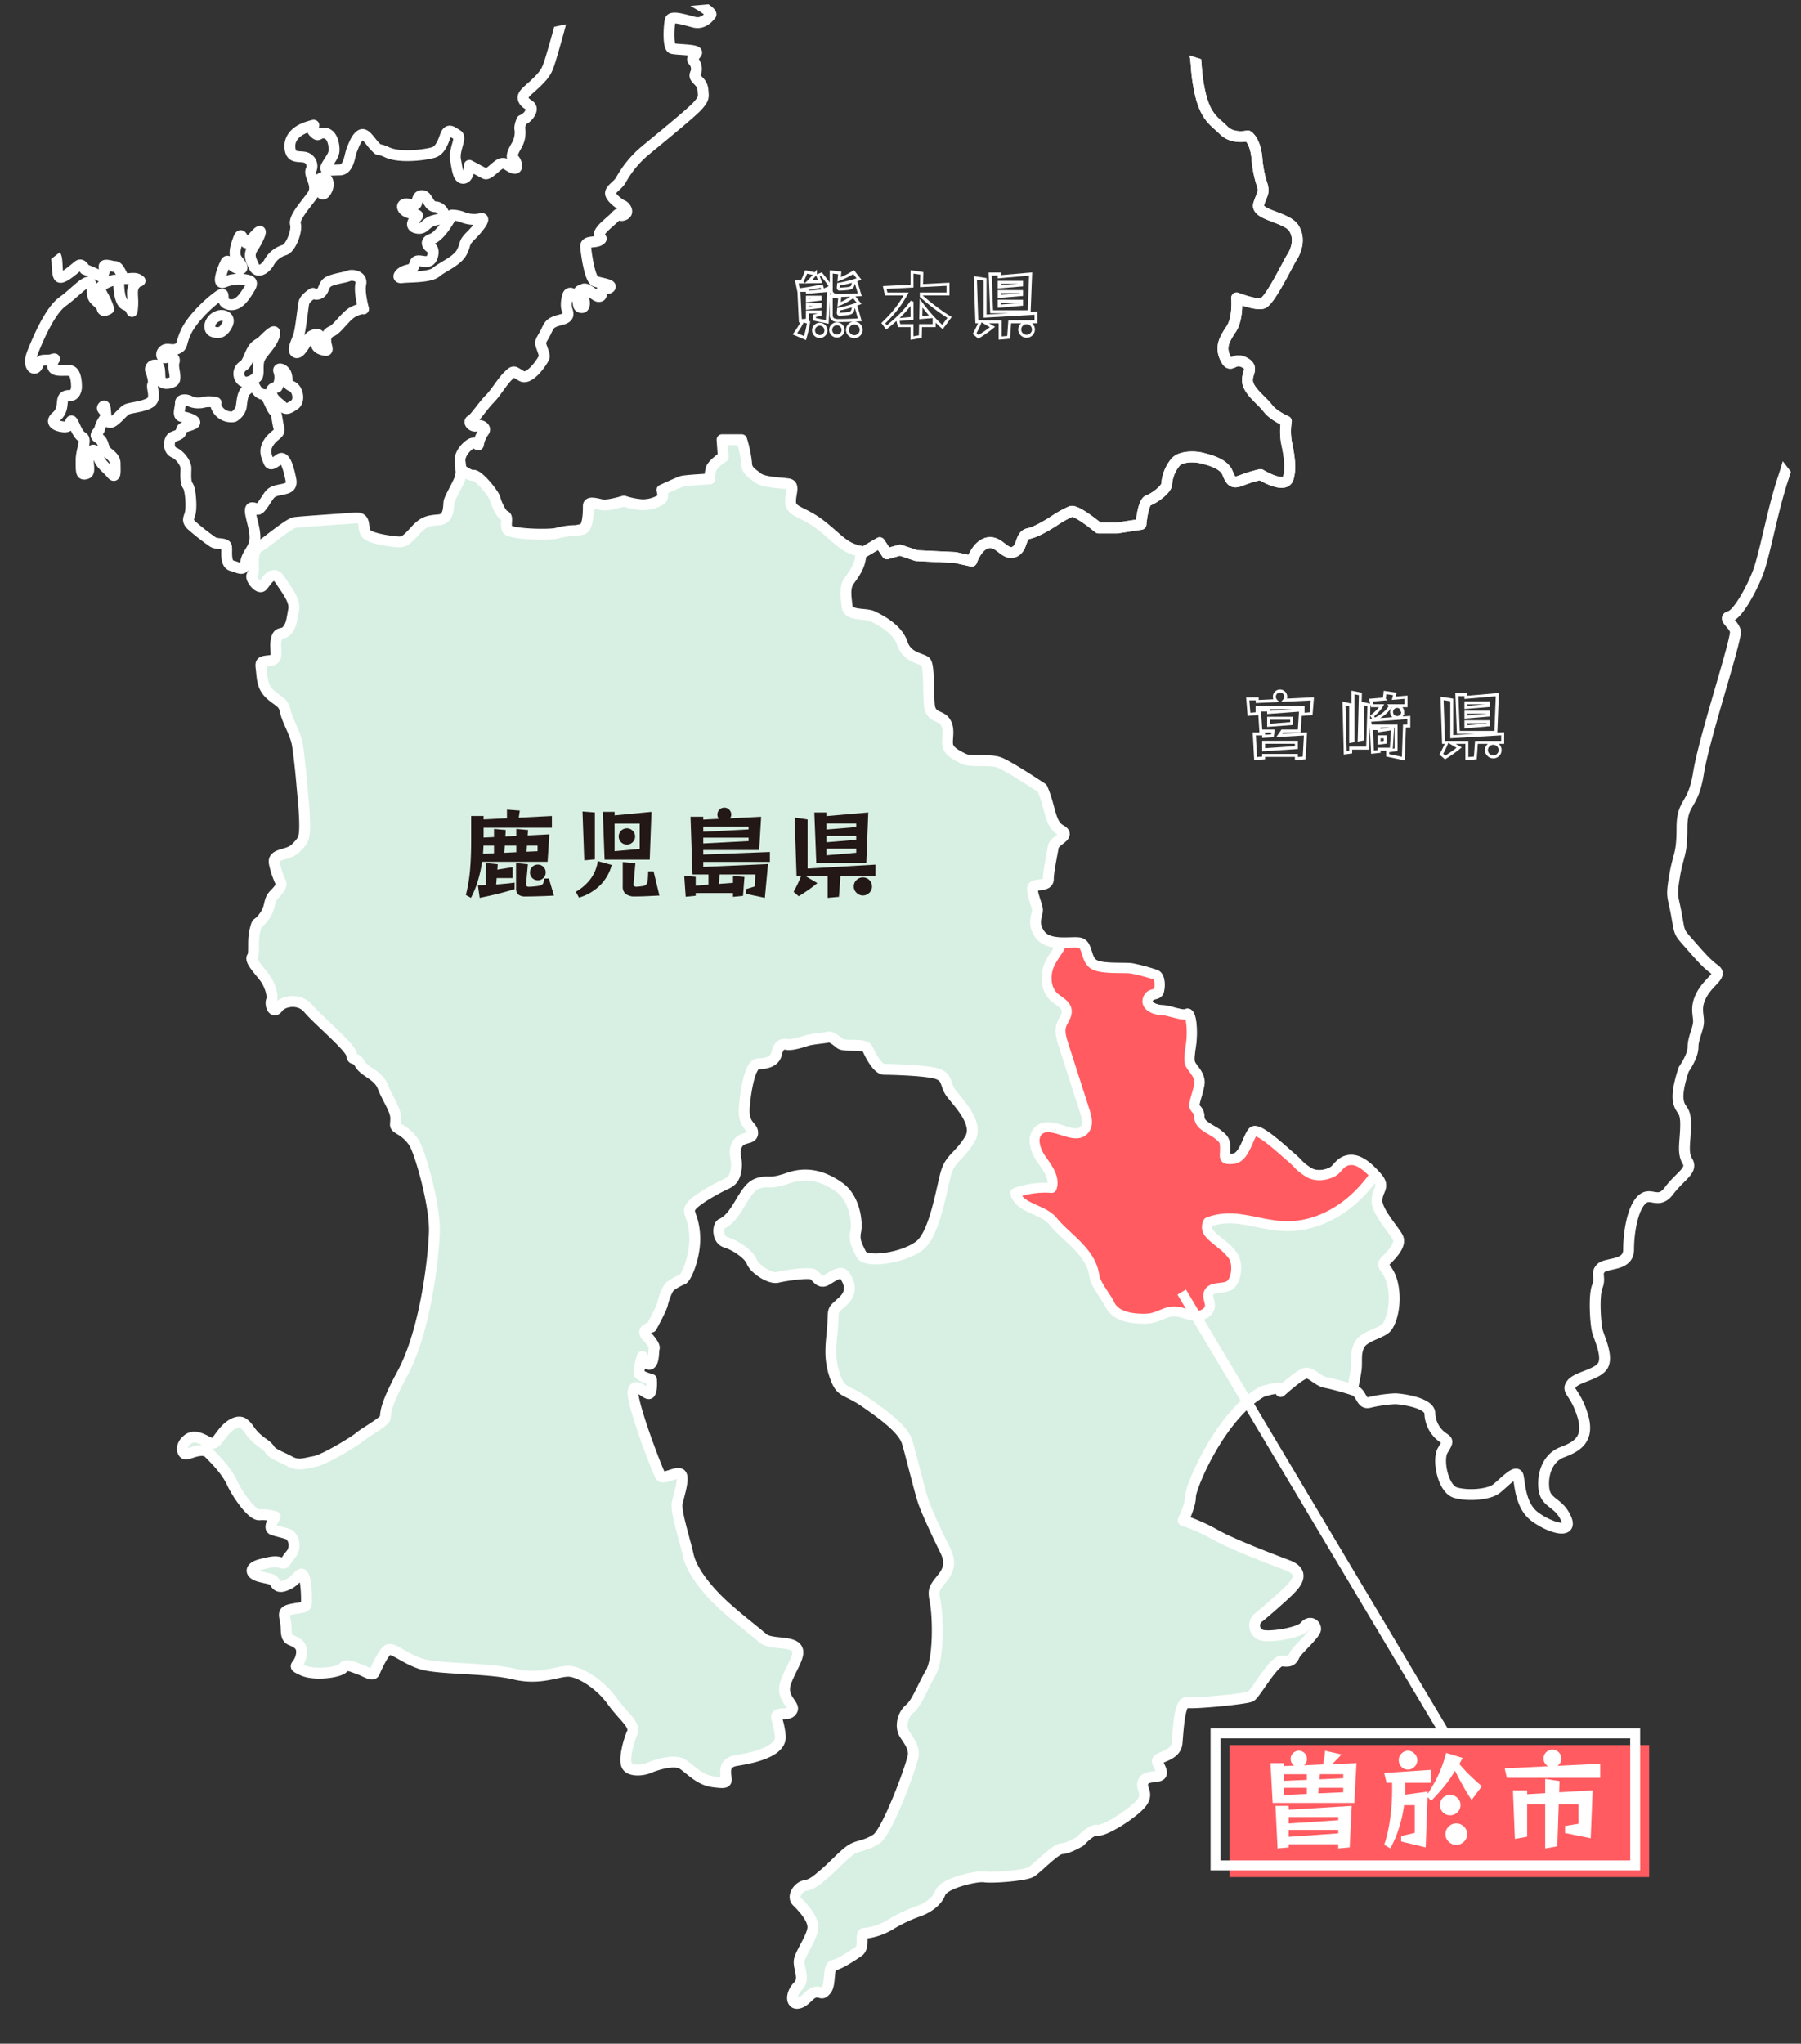 <svg xmlns="http://www.w3.org/2000/svg" xmlns:xlink="http://www.w3.org/1999/xlink" width="514" height="583" viewBox="0 0 514 583">
  <rect x="0" y="0" width="514" height="583" fill="#333333" stroke="none"/>
  <defs>
    <clipPath id="clip-path">
      <rect id="長方形_24" data-name="長方形 24" width="514" height="583" transform="translate(-2339 -180)" fill="none"/>
    </clipPath>
    <clipPath id="clip-path-2">
      <path id="パス_212" data-name="パス 212" d="M18.343,873.964V1208.89H699.436V873.964c0-175.7-152.468-318.13-340.547-318.13S18.343,698.265,18.343,873.964" fill="none"/>
    </clipPath>
  </defs>
  <g id="マスクグループ_3" data-name="マスクグループ 3" transform="translate(2339 180)" clip-path="url(#clip-path)">
    <g id="グループ_16" data-name="グループ 16" transform="translate(-2456 -780.89)">
      <g id="グループ_13" data-name="グループ 13" transform="translate(-9 45)">
        <g id="グループ_12" data-name="グループ 12" clip-path="url(#clip-path-2)">
          <path id="パス_188" data-name="パス 188" d="M371.663,713.871c-.008-.234-.016-.461-.035-.7-4.9-1.047-6.293-3.492-11.2-7.351s-8.406-3.852-8.75-6.3,1.4-5.251-.707-5.594-7-.352-8.749-1.75-3.153-2.1-3.153-4.2a33.877,33.877,0,0,0-1.4-6.656h-5.6l.348,4.9s-3.152,2.1-3.5,3.508a13.052,13.052,0,0,0-.351,2.8s-7,.351-8.051.7-5.605,2.453-5.605,2.453.707,2.093-.344,2.8a10.41,10.41,0,0,1-5.254,1.4,21.439,21.439,0,0,1-5.253-1.047s-4.555,1.406-6.3,1.047-3.851-1.047-3.851.359c0,1.391,0,6.289-1.746,6.648l-1.757.352a20.581,20.581,0,0,0-5.251.7c-2.1.7-13.651.352-14.354-1.047s.351-3.5-.7-3.851-2.454-3.507-2.8-4.9c-.356-1.406-4.906-7.007-6.3-6.656-.575.141-1.977-.664-3.434-1.656a6.66,6.66,0,0,1-.508,3.054c-.789,1.844-2.62,4.985-2.89,6.039s.27,4.992-2.883,5.25-4.465.531-6.832,3.148c-2.363,2.633-3.152,3.156-4.46,3.156s-8.137-.781-9.457-2.359.27-4.726-3.152-4.469-15.749,1.055-17.327,1.313-7.614,5.249-9.187,6.3-1.84.789-2.367,2.891.265,4.987-.524,5.769c-.789.8,1.84,4.2,2.891,3.156s2.882-4.984,4.984-1.843,4.464,6.046,3.941,8.67-.527,4.2-1.84,5.782c-1.313,1.562-2.621,0-3.152,2.875s1.051,5.531-1.832,5.78c-2.891.266-2.628.531-2.367,2.891s.266,4.734,2.629,6.828c2.359,2.109,3.672,2.109,4.2,4.718.519,2.641,2.882,6.313,3.409,9.453.524,3.156,1.052,8.4,1.313,11.562s.789,7.608.789,11.562c0,3.921-.527,4.452-2.629,6.562-2.1,2.093-6.566,1.313-6.035,4.2a24.535,24.535,0,0,0,1.84,5.5c.262.8,0,1.578-1.84,3.421s-.788,3.406-2.89,6.3-1.84.8-2.625,3.937c-.789,3.156,0,6.578-.789,7.624s2.364,4.2,3.676,6.031c1.316,1.844,2.367,5,1.84,6.3-.524,1.328.527,3.953,1.839,2.109s6.035-2.89,8.664.266c2.621,3.14,12.077,11.03,12.339,13.125s1.047.265,2.367,2.624,5.246,3.156,6.563,6.562c1.311,3.422,3.675,6.562,3.675,8.938,0,2.359-.524,2.093,1.051,3.155a11.46,11.46,0,0,1,4.2,3.922c1.574,2.375,6.043,17.609,5.777,25.483s-2.625,28.343-9.187,40.436c-6.567,12.077-3.941,11.811-5.254,13.124s-6.3,4.2-7.093,4.985-9.715,6.311-12.6,6.827c-2.891.531-4.73,1.312-7.094,0s-4.992-2.093-5.773-3.406-2.367-1.844-4.2-3.687-1.578-2.36-3.148-3.672-4.2.266-6.043,2.64-2.1,3.141-3.414,2.875-4.2-2.875-6.562-1.046-1.578,4.2-.527,4.2,4.73-2.11,6.562-.267,4.992,5,6.562,8.406,5.781,9.453,7.882,9.188a11.728,11.728,0,0,1,4.465.531s-2.1,3.141-.793,3.672,4.2,1.046,4.992,1.577a4.158,4.158,0,0,1,.262,5.516c-1.84,2.094-1.312,2.875-2.883,2.359s-2.628-.265-5.78.516c-3.153.8-3.153,2.64-.263,3.422s3.672.531,4.465,1.827c.789,1.328,1.84,1.328,3.937.282,2.1-1.063,3.153-3.422,3.938-2.641.789.8,1.051,4.734,1.051,7.094s-.262,2.109-3.414,2.624c-3.152.531-3.152,1.047-2.621,3.422.519,2.36-.27,4.719,1.57,5.515s3.679,1.563,2.891,4.719-2.891,2.359.523,3.937,10.765.531,11.554-.781,3.152,0,4.73.515c1.571.531,3.672,2.11,4.195.8s2.368-5.249,3.679-6.312c1.313-1.047,4.723,2.376,9.715,3.953,4.992,1.562,18.91,1.047,26.522,2.891,7.613,1.828,12.6-1.063,15.75-.8s8.671,3.672,12.085,8.406c3.41,4.719,6.823,6.828,5.773,9.188s-2.363,7.343-1.574,9.187,4.464,1.578,6.3.8c1.832-.8,7.348-2.641,9.715-1.047,2.363,1.562,4.726,4.453,8.663,4.984,3.938.516,3.938.265,3.675-1.578s-.261-3.938,2.891-4.469,13.129-2.093,12.605-7.093c-.528-4.984-1.84-5.5-.528-6.031s3.149.265,3.938-1.312-3.41-3.422-1.84-7.875c1.582-4.468,4.727-8.14,2.891-9.984s-7.352-.781-9.453-2.625-7.613-6.047-11.554-9.718-8.664-9.187-9.715-13.921c-1.05-4.719-3.675-12.593-3.151-14.952.527-2.376,2.1-7.094,1.05-8.156-1.05-1.032-4.992,1.577-5.773.531s-8.406-21-7.882-24.155c.527-3.14,3.941,1.312,4.73.531.781-.8.52-3.953.52-3.953s-2.883-.781-3.411-1.562c-.523-.8.789-5,.789-5s1.313,2.89,2.363,2.11c1.051-.8.79-3.672,1.051-4.469s-1.84-3.141-1.84-3.141-1.312-1.062-.784-1.844a3.325,3.325,0,0,1,1.832-1.046s2.89-5.265,3.151-6.578,1.313-4.2,2.1-4.984a16.666,16.666,0,0,1,3.68-2.094c1.05-.531,3.675-6.577,3.413-12.343-.261-5.781-2.363-6.562-1.05-8.406,1.312-1.827,6.562-4.718,8.663-5.781,2.1-1.046,3.672-1.312,4.2-4.718.52-3.422-1.051-4.469.262-7.093s4.461-1.313,4.461-3.406c0-2.11-2.883-1.844-2.363-7.626s1.839-12.077,3.941-12.077,4.726-.516,5.253-2.89,1.575-2.875,2.883-2.625c1.32.265,3.941-.516,5.515-1.047s5.519-.8,6.3-1.047,2.1.782,3.414,1.844c1.316,1.046,7.093-.266,7.882,1.562.789,1.844,2.89,5.781,4.722,5.781s12.343.266,15.23,1.313,2.1,2.89,3.68,5.25,8.4,8.67,5.511,13.389c-2.89,4.735-5.254,5.25-6.562,8.938-1.313,3.671-3.152,17.592-7.617,21.264s-15.495,5.249-16.8,2.625-2.1-3.938-1.574-6.562-.265-9.453-4.73-12.609-9.187-4.453-14.437-2.625c-5.254,1.844-5.515.782-7.882,1.313s-3.414,1.577-6.035,6.031c-2.629,4.483-4.2,5.265-5.254,5.78-1.051.531-1.312,4.469,1.312,5.266,2.63.781,6.563,3.406,7.352,5.5.789,2.11,5.253,5,7.355,4.469,2.1-.515,9.187-1.578,10.238-.781,1.047.781,1.84,2.625,3.679,1.578,1.84-1.063,4.2-2.891,5.25-1.312,1.051,1.562,2.625,4.452-.527,7.342s-2.625,1.844-2.883,6.563c-.269,4.734-1.32,8.937.52,14.452,1.839,5.5,2.89,3.672,8.925,7.875,6.043,4.187,10.765,7.874,11.816,11.374s3.5,13.656,4.554,16.812c1.05,3.141,4.9,11.2,5.953,13.3s2.453,4.906-.356,8.406-2.8,3.5-2.1,7.344c.7,3.859,1.054,15.765-1.4,19.951-2.454,4.2-3.848,8.406-5.95,10.172-2.1,1.749-2.808,5.234-1.4,7.344,1.4,2.093,2.453,3.5,2.453,5.608,0,2.094-7.354,22.046-10.507,24.156-3.148,2.093-5.249,1.749-7.351,3.139-2.1,1.407-5.254,4.907-7.355,6.657s-3.5,3.156-5.6,3.5-3.855,3.156-2.452,4.546c1.4,1.406,4.9,4.906,4.554,7.719-.351,2.8-3.5,7-3.855,9.093-.348,2.109,1.753,5.249-.348,7.359-2.1,2.093-2.1,5.25,0,4.89,2.1-.343,3.152-2.8,4.9-3.14,1.75-.36,1.75,1.046,3.152-.7s.344-6.657,2.1-7.016c1.75-.344,4.9-2.437,7-3.844,2.1-1.39.351-5.249,1.745-5.249a18.006,18.006,0,0,0,7.356-2.453,42.752,42.752,0,0,1,8.05-3.843c2.1-.7,5.253-2.454,6.3-5.266,1.051-2.8,10.5-4.89,12.605-4.547,2.1.36,11.554-.343,13.3-1.39,1.746-1.062,7-6.656,8.753-6.656s5.247-2.094,5.247-2.094,3.151-3.515,4.9-3.156c1.75.344,8.75-3.859,11.9-7,3.152-3.156.7-4.563,1.051-6.312s1.749-1.75,4.2-2.094c2.453-.36.351-2.8,0-4.2s5.249-1.406,5.6-5.25c.347-3.859.7-11.906,2.8-11.562,2.1.36,16.807-1.047,18.2-1.75,1.4-.687,6.656-10.5,9.1-10.139,2.454.343,2.809-.36,3.5-1.767.7-1.39,5.954-5.952,5.954-7.342,0-1.407-1.751-2.454-3.153-.7s-9.8,3.156-12.253,2.453a2.9,2.9,0,0,1-1.051-4.906c1.4-1.046,7-5.953,8.758-7.7s5.249-5.25-.352-7.344c-5.606-2.109-16.456-6.312-20.659-8.75a53.045,53.045,0,0,0-9.1-4.031s2.1-4.2,2.1-6.827,8.4-23.109,20.48-29.936c0,0,6.824-2.109,5.253,0,0,0,5.774-5.25,7.352-5.25s3.152,2.11,5.253,2.625a73.756,73.756,0,0,1,7.886,2.109c.34-1.8.825-4.093,1.039-5.609.352-2.453-.351-4.906,1.052-7.344s6.3-3.155,7.7-4.9,2.8-6.656,1.754-11.906-3.848-5.25-2.1-7c1.751-1.766,4.551-4.562,3.5-6.657s-5.952-7.359-5.952-10.5c0-3.156,2.452-3.859,0-6.656s-4.9-4.906-7.352-4.906-3.5,1.75-4.546,2.813c-1.051,1.047-4.91,2.452-7.707.687-2.8-1.75-2.8-2.438-4.9-4.2s-9.453-8.749-10.848-7.343c-1.4,1.39-2.452,7.343-5.605,7.7-3.152.343-2.452-.36-2.452-2.8,0-2.453-.348-2.8-2.1-4.2s-5.253-2.453-5.253-4.906-1.747-2.11-1.4-3.859,1.051-3.485,1.4-5.594c.355-2.094-1.4-3.859-2.094-4.905s-1.051-1.392-.352-5.954c.7-4.546,0-9.8-1.05-9.093s-5.254-1.062-7-1.062-4.9-1.047-4.2-3.141,2.8-1.047,3.152-2.453.344-4.2-1.05-4.547A55.279,55.279,0,0,0,449,832.213c-2.444-.36-9.1.343-11.2-1.406s-1.4-5.594-3.847-5.954c-2.454-.343-8.758,1.047-11.2-2.452s-.355-5.594-.707-7.344-2.1-5.608-1.051-6.312,4.2,0,4.2-2.094,1.051-7,1.4-9.108,5.253-3.157,2.1-4.891c-3.152-1.75-2.8-6.312-5.254-11.9,0,0-9.452-6.313-12.253-7.36s-8.051,0-10.152-1.046-4.2-2.094-4.55-3.859c-.348-1.75.7-4.547-.7-6.641-1.4-2.109-4.2-1.062-4.555-4.906-.348-3.859,0-11.2-1.051-12.249s-5.253-1.047-6.648-5.25-6.3-6.656-8.4-7.7-7,0-7.352-2.812-.7-5.25.352-7c.992-1.64,3.538-4.233,3.531-8.05" fill="#d8f0e3"/>
          <path id="パス_189" data-name="パス 189" d="M512.034,952.3a5.789,5.789,0,0,1,1.039.515c1.57,1.047,1.57,3.672,3.672,3.157a40.83,40.83,0,0,1,7.355-1.063c1.578,0,9.98,1.063,9.98,4.2a8.762,8.762,0,0,0,3.676,6.828c1.577,1.062,1.577,1.062,0,3.687s0,11.015,3.671,12.078c3.68,1.046,9.457.515,11.555-1.063s5.78-5.766,6.3-3.671.527,8.4,4.73,11.562c4.2,3.14,11.027,5.249,8.925.515-2.1-4.718-5.781-4.2-6.3-8.406s1.051-8.921,5.254-10.5,7.874-3.671,5.772-10.5-4.722-6.828-3.147-8.937c1.577-2.094,7.35-2.609,8.929-5.234,1.574-2.64-1.051-7.89-1.579-9.984s-1.05-9.983,0-12.609-.523-3.671,1.052-5.249,7.882-.531,7.882-5.25c0-4.735,1.051-11.546,3.671-14.171,2.625-2.641,4.727,1.562,7.875-2.641s6.832-5.765,5.253-8.389-.523-5.782-.523-10.516c0-4.718-1.578-3.672-2.1-6.828-.527-3.14,1.574-8.922,1.574-8.922s2.629-3.671,2.629-6.3c0-2.64,1.574-5.249,1.574-7.359,0-2.093-1.051-4.2,1.05-7.875s5.782-5.249,3.68-6.827-3.152-2.625-6.831-6.828-3.153-3.156-4.2-8.921c-1.052-5.781-1.571-4.734-.524-11.031,1.051-6.312,2.1-5.781,2.1-13.656s3.153-5.78,4.727-15.749,11.027-38.342,10.5-40.451c-.528-2.094-3.672-3.671-1.575-4.187s5.777-6.828,7.874-12.078,4.2-17.862,7.356-27.315,6.824-26.256,8.925-29.412a12.632,12.632,0,0,0,2.1-9.453c-.524-3.148,7.35-28.357,11.553-32.029s5.774-2.625,5.774-7.875,2.1-13.655,4.2-18.382,2.1-.531,7.351-2.632,8.929-4.719,6.828-5.25-3.676,1.047-5.777-.524,4.464-3.219,2.624-3.679c-4.2-1.051-5.773,2.632-6.3-1.051a20.269,20.269,0,0,0-1.579-5.773c-.523-1.574.528-3.152,1.579-5.773s2.621-4.73,4.722-2.629,3.153,3.672,6.828,2.629,5.777-5.254,7.878-6.832-.527-2.625-2.1-5.253,1.051-2.622-1.578-2.622-5.25,3.153-6.824-.527-3.152-4.2.524-13.128,6.832-14.707,10.5-15.757,6.3,0,7.882-2.624,4.2-2.622,5.774-6.825.523-6.832.523-9.452-3.152-4.73-.523-7.355,7.874-6.825,7.874-6.825a7.68,7.68,0,0,0,4.2-1.577c2.1-1.574,2.629-4.723,4.731-5.254s2.62-4.2,4.2-2.1,1.569,6.828,3.143,5.778,4.2-6.828,4.2-6.828l-1.57-5.777c5.773,0,5.25,0,5.25-2.1,0-1.809,1.934-5.148,2.48-6.062-3.214.789-5.3,2.378-6.679,2.378-2.1,0-1.582-8.394-1.051-12.6s1.57-8.4,2.622-13.132.531-8.4-1.052-6.3-5.249,1.043-8.393-1.578-3.684.519-6.3,1.047-5.253-1.571-6.3-3.672-13.124-1.578-16.275,1.574,0,8.4-3.153,11.554-4.2,5.773-5.249,7.352-8.406,3.675-12.609,3.675-17.855-1.574-21.531-1.574-5.781,3.152-8.4,4.2-2.625,2.094-9.977,1.05a14.591,14.591,0,0,1-11.034-7.354c-1.051-1.579.531-4.731,1.051-7.352s0-3.679-2.622-5.253-9.975-8.926-9.975-8.926-7.883,2.1-9.985,2.625-3.151,2.629-5.249,4.73-5.777,1.043-7.879.52-8.925,2.625-13.655,3.152-4.722-10.5-6.824-11.027c-2-.5-4,1.84-12.316,2.075" fill="none" stroke="#fff" stroke-linecap="round" stroke-linejoin="round" stroke-width="3.098"/>
          <path id="パス_190" data-name="パス 190" d="M557.473,436.565c-.434.015-.871.027-1.34.027-9.452,0-12.6,5.254-13.655,8.925a15.983,15.983,0,0,1-4.2,7.351c-1.579,1.574,0,4.2.523,7.356s-2.1,6.3-3.152,7.875-4.2,5.772-5.773,5.772-6.832,2.629-8.933,4.2-1.575,7.356-2.621,9.453a9.012,9.012,0,0,0-1.051,6.3c.519,2.1-1.05,2.62-3.152,1.05s-3.676-2.629-5.254-1.05-4.722,7.874-7.875,11.553-1.577,8.4-2.1,13.129a19.98,19.98,0,0,1-3.152,9.452c-1.579,2.625-2.1,2.625-4.73,2.625s-5.774-1.574-7.875-3.152-4.722-.523-6.824,1.578-2.629,8.4-3.152,9.976-2.629,2.1-4.2,3.679.519,6.824,0,9.977-3.152,2.624-4.731,6.823.528,7.883,2.1,10.508.528,4.726,2.1,12.074,4.2,8.4,6.833,11.034,6.823,1.57,6.823,1.57,2.1,1.055,2.633,6.3a32.1,32.1,0,0,0,1.57,7.875c.528,2.1,0,2.1-1.051,5.25s7.875,3.679,9.977,6.836.527,6.819-.52,8.4-6.3,12.6-8.406,13.132-7.351-1.578-7.351-1.578.527,5.781-1.575,8.929-3.151,5.25-1.577,8.4,2.1-.524,5.253,1.047.527,3.156,1.047,5.78,4.2,5.258,5.777,7.36,5.25,3.671,5.25,3.671a19.084,19.084,0,0,0,0,5.781c.531,2.625,1.582,7.344.531,10.5s-7.875-1.055-7.875-1.055a34.56,34.56,0,0,0-5.253,1.578c-2.629,1.055-3.153.524-4.2-2.1s-5.25-3.679-7.351-4.2-5.781-.523-7.355,1.056a10.871,10.871,0,0,0-2.621,6.3c0,1.57-3.68,4.2-5.254,4.718-1.578.531-2.1,6.836-2.1,6.836l-6.831,1.039h-5.25s-6.3-5.242-7.874-4.719a30.226,30.226,0,0,0-4.727,2.625s-4.73,3.156-7.35,3.68-1.579,4.194-4.2,5.25-4.2-3.157-7.352-2.633-4.726,5.253-4.726,5.253l-4.73-1.047-11.027-.527-4.73-1.578-3.672,1.055-2.1-3.156-5.4,3.156" fill="none" stroke="#fff" stroke-linecap="round" stroke-linejoin="round" stroke-width="3.098"/>
          <path id="パス_191" data-name="パス 191" d="M281.218,550.286a15.624,15.624,0,0,0,3.676-4.2s.527,3.933,2.1,4.461,4.461-2.629,4.2-.262-3.937,6.566-4.46,9.187-1.84,7.355-3.153,11.816-1.577,5.253-4.2,7.882-4.73,3.676-3.937,5.254,2.629,1.312,2.1,3.148a4.592,4.592,0,0,1-2.621,2.625s-.789,1.835-.528,2.625a7.351,7.351,0,0,1-1.05,4.726c-1.051,1.836-1.574,3.156-.786,3.672.786.531,1.575,3.156,0,2.633s-2.1-1.579-3.417-1.313-3.672,3.414-4.723,2.883-4.464-2.36-4.464-2.36,0,3.414-1.578,3.672-1.832-2.359-2.364-5.249,1.84-6.3.532-7.086-2.1-1.578-2.891-.789-1.312,4.992-3.941,5.773-9.714,1.578-13.129,0-1.839,0-3.413-1.57-2.89-4.2-4.2-3.414-2.1,3.148-2.629,4.46-.785,5.516-3.414,5.516-4.722.523-3.672-1.313,2.1-2.89,2.1-4.46-.527-4.469-2.629-4.735-1.57,1.321-3.152-.257,1.84-2.625-1.57-1.579-5.516,3.157-5.254,6.039,2.1,2.367,3.941,2.633a2.589,2.589,0,0,1,2.1,3.672c-.789,1.578,2.363,4.46.261,7.351s-5.253,6.3-4.73,8.14-1.312,6.828-3.152,7.352a7.454,7.454,0,0,0-4.46,3.679c-1.313,2.1-3.414,2.891-4.2,1.047s-1.836-3.149-.262-5.516,3.152-6.038,1.051-3.937-2.625,3.414-3.415,2.36-1.05-2.884-1.839-.782-1.57,4.461-.261,6.039,2.1,2.89,0,2.359-2.622-3.148-3.411-1.57-2.628,6.3-.527,5.515a11.4,11.4,0,0,1,5.781-.8c1.832.273,2.883.531,1.57,2.632s-3.152,5.25-6.035,4.461,0-4.461-3.152-2.1-7.351,6.57-8.929,9.977-.785,3.944-2.363,4.734-2.891-.266-3.941.523-.782,2.359.527,2.1,2.89-.266,2.363,1.3c-.523,1.586,1.051,4.734-.262,5.523s-3.41.782-3.679-.789.269-4.2-1.571-3.945a1.209,1.209,0,0,0-1.05,1.844s1.05,2.89.519,3.672,1.051,3.679-.519,4.991-5.516,1.571-6.828,2.1-3.941,4.461-5.25,3.672-.531-5.508-1.577-4.462,1.839,1.313.257,3.68-.781,2.359-1.832,3.672,0,1.313.781,2.1.794,1.844,1.321,2.891,2.882,1.836,2.882,3.937.27,4.469-1.05,2.89-2.622-2.367-3.411-3.944-1.05-3.672-2.624-2.36.523,5.781-1.051,6.3-1.578-.265-1.578-3.671,1.84-6.047.266-6.835-2.629-5.25-3.149-4.462-.27,1.836-2.371,1.579-3.671-1.32-1.832-2.891,1.574-3.414,1.832-4.734c.27-1.3,1.321-1.3,2.371-1.3s1.57-1.579,1.57-2.368,0-4.46-1.84-4.718c-1.831-.273-4.722.515-4.983-1.321s1.574-2.358-.266-1.835-3.148-.523-3.937,1.57-3.149.531-1.579-3.406,4.993-12.077,8.664-14.71,6.832-6.563,7.883-5.25,0,3.414,1.312,4.726,1.84,1.578,2.1,2.626,1.84,0,1.84,0a19.066,19.066,0,0,0-1.577-3.672c-1.052-1.844-1.313-2.633.788-3.68s3.672-1.313,3.672.266.27,5.515,2.1,6.038,1.577,3.407,1.84.524-.524-4.727.527-6.3c1.05-1.585,2.363-.789,1.05-1.585s-3.679.273-4.2-.516-1.316-3.156-2.367-3.156-3.409-1.047-3.152.265-.34,2.851-1.309,2.359c-2.1-1.046-4.2-1.835-4.2-1.835s-.784-1.836-1.831-1.047-4.731,4.2-5.523,3.148-.258-5.249-1.051-6.039-2.621-.523-3.148-2.367.527-3.679-.523-5.772-2.1-6.829,0-8.672,4.464-3.929,3.94-4.719.262-3.945,1.574-5.257,1.84-4.2,1.309-4.984-1.832-5.516,1.05-10.242,8.406-10.5,8.934-13.394,1.57-6.3,2.363-7.086.789-5.253-2.1-9.979-3.94-4.465-5.253-5.516-1.05-2.363,2.363-3.672,6.3-.788,4.461,1.051-1.832,2.621-1.051,4.723,2.629,3.941,5.519,3.414,7.879-4.727,11.289-6.566,7.613-5.512,10.5-6.035,18.12-2.891,20.741-.79,3.153,1.84,2.633,4.985-.262,7.62.52,8.671,1.312,4.195.261,4.984-1.043,5.782,1.316,6.305,1.575,3.672,1.313,5.773-.527.527-1.578,2.1-.781,1.055,1.316,1.84,10.5-3.152,13.129-5.254,6.042-4.2,7.093-4.2,4.984.531,6.823-3.409,4.462-8.926,9.454-10.5,5.253,1.316,6.566.266,1.05-2.629,2.1-2.629,6.562-.262,7.351-.789.262,2.628.523,3.418,2.36,2.1,3.68,1.05,1.832-.788,2.1,0a18.8,18.8,0,0,1,.782,2.1c.266,1.043.789,2.621,2.89,1.043s4.2-5.773,5.512-6.562S281.218,550.286,281.218,550.286Z" fill="none" stroke="#fff" stroke-linecap="round" stroke-linejoin="round" stroke-width="3.098"/>
          <path id="パス_192" data-name="パス 192" d="M254.958,617.243c-.789,1.578-3.41,6.039-5.773,6.828s-.789,2.359,0,2.624.524,3.149-.789,3.68-3.414-.789-3.941.523-.262,1.571-2.364,2.1-3.148,2.359-1.308,2.1,7.874,0,9.714-1.577,6.043-3.149,7.351-5.781.262-2.36,2.626-4.719,4.46-5.258,2.628-4.734a8.61,8.61,0,0,1-5.254-.524A9.006,9.006,0,0,0,254.958,617.243Z" fill="none" stroke="#fff" stroke-linecap="round" stroke-linejoin="round" stroke-width="3.098"/>
          <path id="パス_193" data-name="パス 193" d="M246.821,611.727c1.274.321,1.574,3.149,3.414,3.149s3.672,2.89,1.574,3.414-2.625.531-3.675,1.312-1.579,1.844-3.41,1.32-.793-2.1,0-2.891.781-.788-1.583-1.311-2.89-2.368-1.569-2.633,3.152,1.054,3.409-.516C245.243,611.985,245.767,611.469,246.821,611.727Z" fill="none" stroke="#fff" stroke-linecap="round" stroke-linejoin="round" stroke-width="3.098"/>
          <path id="パス_194" data-name="パス 194" d="M225.553,634.57c.973-.382,3.933,0,3.414,2.367s.789,7.086.789,7.086-.789-.258-2.89.789-4.465,4.726-6.043,5.515a2.717,2.717,0,0,0-1.832,2.891c0,1.312,1.043,2.89-.27,2.625s-2.882-.789-2.359-2.625l.527-1.844a2.669,2.669,0,0,0-2.89,1.313c-1.313,1.843-2.628,4.46-3.68,3.679s.528-3.148,1.052-5.25,1.05-7.093,1.315-8.663,2.625-2.891,2.625-2.891a1.971,1.971,0,0,0,2.36-.266c1.05-1.046.531-2.624,2.89-3.405S224.237,635.1,225.553,634.57Z" fill="none" stroke="#fff" stroke-linecap="round" stroke-linejoin="round" stroke-width="3.098"/>
          <path id="パス_195" data-name="パス 195" d="M218.2,606.478c1.6,0,2.1,2.625.519,4.461S216.1,606.478,218.2,606.478Z" fill="none" stroke="#fff" stroke-linecap="round" stroke-linejoin="round" stroke-width="3.098"/>
          <path id="パス_196" data-name="パス 196" d="M188,646.125c-2.277.976-2.891,3.945-1.051,4.461,1.836.531,2.887,0,3.937-2.1S189.84,645.335,188,646.125Z" fill="none" stroke="#fff" stroke-linecap="round" stroke-linejoin="round" stroke-width="3.098"/>
          <path id="パス_197" data-name="パス 197" d="M177.5,670.81c0,1.664-1.051,3.68.523,3.937s4.73,1.313,3.149,2.1-3.41.789-3.41,1.836-1.051,1.312-2.364,1.837-1.578,3.679.262,4.46,3.414,3.156,3.414,4.469-.262,3.937.527,4.992,1.051,5.506.781,7.35-1.308,2.359.27,3.937a64.426,64.426,0,0,0,6.035,4.727c1.051.789,3.68.258,3.941,1.313s-.523,4.994,1.57,5.51c2.1.533,3.422,1.844,3.942-1.047s2.629-3.676,2.629-7.088-2.368-8.407-.79-8.407,1.313,1.578,3.153-1.047,1.839-3.412,4.2-3.944c2.359-.516,4.2-.516,3.671-3.14s-1.57-6.836-3.152-5.782-2.621,2.1-3.148.79-1.574-3.149,0-5.516,3.417-2.359,2.886-4.2-.519-4.2-1.309-4.727-2.1-4.725-2.89-4.725-1.84-.523-2.624-2.1-1.052-.256-2.368.789-1.312,3.414-1.574,4.986a4.537,4.537,0,0,1-2.1,2.631,4.624,4.624,0,0,1-4.465-1.842c-1.578-2.361.523-2.1-1.578-2.361s-2.625.266-3.676.266a5.692,5.692,0,0,1-2.89-.522C179.075,669.757,177.5,669.757,177.5,670.81Z" fill="none" stroke="#fff" stroke-linecap="round" stroke-linejoin="round" stroke-width="3.098"/>
          <path id="パス_198" data-name="パス 198" d="M195.09,664.506a2.628,2.628,0,0,1,.262-4.2c1.316-.781,1.578-2.625,2.628-4.461s1.84-1.578,3.153-2.89,3.941-3.937,3.152-1.313-3.414,4.727-4.2,6.563,0,4.468-.789,5.25S196.4,665.553,195.09,664.506Z" fill="none" stroke="#fff" stroke-linecap="round" stroke-linejoin="round" stroke-width="3.098"/>
          <path id="パス_199" data-name="パス 199" d="M205.074,666.342a5.289,5.289,0,0,0,.519-4.461c-.519-1.312,1.574-.789,2.1.789s-.258,2.625,1.574,3.414,2.367,4.2.789,5.25-2.363,1.57-3.414.523-2.621-1.843-3.148-3.671C202.973,666.342,205.074,666.342,205.074,666.342Z" fill="none" stroke="#fff" stroke-linecap="round" stroke-linejoin="round" stroke-width="3.098"/>
          <path id="パス_200" data-name="パス 200" d="M371.628,713.168c.019.242.027.469.035.7l5.394-3.156,2.1,3.156,3.672-1.054,4.73,1.577,11.026.528,4.731,1.047s1.574-4.722,4.726-5.254,4.723,3.679,7.351,2.633,1.574-4.734,4.2-5.25,7.351-3.679,7.351-3.679a30.232,30.232,0,0,1,4.726-2.626c1.579-.523,7.875,4.719,7.875,4.719H444.8l6.832-1.039s.524-6.3,2.1-6.836c1.574-.515,5.254-3.148,5.254-4.718a10.875,10.875,0,0,1,2.62-6.3c1.575-1.578,5.255-1.578,7.356-1.055s6.3,1.578,7.351,4.2,1.574,3.156,4.2,2.1a34.49,34.49,0,0,1,5.253-1.577s6.825,4.2,7.875,1.054,0-7.875-.531-10.5a19.089,19.089,0,0,1,0-5.782s-3.672-1.57-5.25-3.671-5.246-4.734-5.777-7.359,2.1-4.2-1.047-5.781c-3.152-1.57-3.676,2.1-5.253-1.047s-.523-5.249,1.577-8.4,1.575-8.929,1.575-8.929,5.25,2.1,7.351,1.578,7.355-11.554,8.406-13.132,2.621-5.25.519-8.4-11.026-3.68-9.976-6.836,1.578-3.148,1.051-5.25a32.078,32.078,0,0,1-1.57-7.875c-.531-5.249-2.633-6.3-2.633-6.3s-4.2,1.054-6.823-1.57-5.251-3.68-6.833-11.035-.519-9.445-2.1-12.074-3.675-6.3-2.1-10.507,4.2-3.672,4.731-6.824-1.578-8.4,0-9.976,3.671-2.1,4.2-3.679,1.05-7.875,3.152-9.977,4.726-3.152,6.824-1.578,5.254,3.153,7.874,3.153,3.152,0,4.73-2.626a19.964,19.964,0,0,0,3.153-9.452c.523-4.726-1.051-9.452,2.1-13.128s6.3-9.976,7.875-11.554,3.152-.524,5.254,1.05,3.671,1.051,3.152-1.05a9,9,0,0,1,1.051-6.3c1.046-2.1.519-7.875,2.62-9.454s7.355-4.2,8.934-4.2,4.722-4.2,5.773-5.772,3.679-4.723,3.152-7.875-2.1-5.781-.524-7.355a15.98,15.98,0,0,0,4.2-7.351c1.051-3.672,4.2-8.925,13.656-8.925.469,0,.906-.012,1.34-.028.547-4.48,1.988-10.2.871-10.64-1.649-.66-7.925-3.633-8.585-5.285s-.657-3.3-2.641-3.961-4.953-.332-4.293-2.976-.992-9.9-1.32-13.538a34.856,34.856,0,0,0-.992-6.933,8.649,8.649,0,0,1,.336-5.286c.324-1.32,3.3-1.652,4.616-3.3s-1.648-3.637-2.968-4.953-3.308-4.625-3.308-6.277a6.73,6.73,0,0,0-3.3-5.285c-1.976-.992-3.3-5.945-3.628-7.922s-.989-6.276-2.317-7.593-4.617-7.6-5.285-8.917-2.632,0-4.293-.336-3.625-4.293-3.625-6.269a43.27,43.27,0,0,0-.992-8.594c-.659-2.632-.992-6.6-1.323-8.254s-8.59-8.253-9.574-9.245-2.317-2.972-3.309-3.3-2.309-2.973-2.309-5.286-6.6-.324-11.23-2.972-10.893-1.98-13.2-2.312-1.324.66-2.316,1.984-4.621,2.976-6.273,3.632-3.965-1.648-5.282-1.648-3.635,4.293-4.628,7.262,0,6.277-.656,9.246,2.641,1.324,3.3,3.632,0,1.984.332,4.953,7.593,6.937,9.245,10.9,0,3.3-1.652,4.952-.66,3.3-.332,6.6-2.969,9.246-6.277,11.891-6.6,2.972-8.254,1.984a7.723,7.723,0,0,1-3.3-5.613c0-1.984-.992-3.308-3.961-4.957s-5.945,0-8.585,0-1.325-2.969-2.977-3.3-3.96-3.3-5.285-4.948-3.3-5.621-5.277-5.945-6.941-1.324-9.909-.992-1.32-3.633-1.32-3.633-.993-.27-2.122-.574" fill="none" stroke="#fff" stroke-linecap="round" stroke-linejoin="round" stroke-width="3.098"/>
          <path id="パス_201" data-name="パス 201" d="M409.274,332.554c-1.035-.281-2.2-.59-2.836-.746-1.32-.332-2.644-1.984-2.312-3.308s-6.933-2.633-9.9-3.3-6.609-1.317-8.918-3.3-7.6-5.946-5.944-7.923-3.637-1.655-4.953-1.655-3.633,0-4.293.992-5.617,1.648-4.625-.328-2.312-6.277-3.636-6.61-2.309,2.317-2.309,2.317-2.309,2.645-2.309,4.953-.332,3.3-1.323,5.945a38.667,38.667,0,0,0-1.652,9.9c0,1.984-4.954.332-6.278,0s-6.6.668-8.253.992-1.317-1.648-2.641-1.648-7.929-.661-8.913.332a53.118,53.118,0,0,1-4.293,4.292c-1.652,1.316.985,3.3.66,5.285s-6.937,1.977-8.589,2.641-2.309,5.281-2.973,6.269-2.637.336-6.269,1.652-4.3,1.984-3.637,6.277,5.614,8.918,4.954,11.887-2.309,2.316-3.3,2.643-2.313,0-3.961.333-11.894-.333-14.2-.333-5.945-1.319-9.246,0a19.669,19.669,0,0,1-6.344.9,1.551,1.551,0,0,0,.79.59c.921.391,5.515.129,5.906,1.179s.129,2.1,1.839,3.153,4.07,10.5,3.941,14.444a47.049,47.049,0,0,0,1.7,11.679c.656,2.5,1.578,5.519,2.359,4.332s2.628-3.414,3.679-2.363,1.445,1.84.524,2.492-1.312,1.058-.262,1.84,4.593-1.442,6.566.133a133.663,133.663,0,0,0,12.082,7.351c1.179.531,3.933-2.231,5.245-1.571s1.579.919.27,2.883-3.813,3.152-4.074,6.043-1.578,3.148.391,4.332,11.163,3.679,13,3.281,3.019-.789,3.808-.129,1.574,5.64,2.363,6.96,2.629,3.543,3.414,5.114,2.5,4.6,3.547,5.522,1.965,1.309.922,2.36-3.422,3.675-3.551,5.117a11.93,11.93,0,0,0,.528,5.519c.785,1.969,1.44,10.105,1.44,12.734s0,1.964,1.313,3.8a23.859,23.859,0,0,0,2.891,3.414c.66.656-3.152.129-4.859-.261s-3.281-1.969-4.2.129-.137,1.839-1.712,2.491-6.562,1.582-8.534,3.942-3.672,5.913-4.461,6.964a7.2,7.2,0,0,1-3.281,2.621c-2.5.789-4.2,2.1-6.831,3.153s-6.957,3.019-7.746,4.331-4.07,2.891-5.774,4.07-3.413,1.184-4.991,2.364-3.282,2.23-3.942,2.89-2.1.523-3.933,1.57-5.121,3.023-6.043,5.914a7,7,0,0,1-3.941,4.723c-1.831,1.05-2.883,3.413-1.441,3.55s5.12-.27,6.3.39,1.84,1.574,1.051,2.883-2.492,1.578-3.812,3.55-2.1,4.723-1.57,5.645,5.249.4,6.3.527,4.984.786,5.515.524,1.57-1.84,1.969-1.973,2.23,2.363,2.363-.128.52-5.122-.66-5.774-3.281-.793-2.23-1.972,2.359-.656,3.41-1.579,3.023-1.965,1.32-3.015-4.465-1.578-3.679-3.941a6.2,6.2,0,0,1,3.679-3.809c1.308-.652,5.773-.39,6.562.137s-.4,4.195.653,4.985,4.468,0,4.468.527a5.266,5.266,0,0,1-1.449,2.624c-.918,1.052-.652,3.019.792,1.969a42.124,42.124,0,0,0,5.122-4.73,4.763,4.763,0,0,0,.519-5.645c-1.05-1.7,1.051-2.749,3.551-4.2s10.5-2.1,15.229-1.441,8.793.789,10.1-.394,4.86-3.02,6.563-3.148,5.651-.27,6.433-.923,2.89-2.492,3.55-1.706,2.363.527,1.969,1.577-1.446.782-1.707,2.231,1.57,1.313,1.18,2.883.527,2.89-1.051,1.711-1.969-2.891-4.594-2.754-6.3-.4-6.7,1.18-.39,1.444,1.051,2.492,4.992,3.414,3.418,4.464-2.367.918-3.281,2.23-1.578,1.973-2.891,2.231-2.628-.258-5.78,3.285-3.016,3.679-4.332,6.172-3.8,7.351-5.117,8.4-2.1,1.313-2.629.653-2.754-.262-3.282.66-3.671,4.07-3.151,4.859,14.839,7.484,13.788,8.8-2.625,2.621-4.726,2.1-6.434-1.972-6.828-.66-.785,7.746.527,8.144,7.613.261,6.953,1.309-1.57,1.581-.918,2.234a3.425,3.425,0,0,1,.789,3.148c-.391.921-.523,1.184.129,1.972s1.711,1.442,1.839,3.281.4,2.231-1.44,4.332-11.293,9.719-15.363,13.125a29.63,29.63,0,0,0-6.7,8.273c-.922,1.445-2.754,2.367-2.891,3.546s2.629,3.282,3.419,3.547,2.093,2.1.39,2.758-.918-1.18-2.23.265-4.332,3.547-4.73,4.984,1.315,1.18,0,1.969-4.067,0-3.934,1.844c.129,1.828,1.179,9.312,2.754,9.843s4.859.922,4.2,1.7-2.231-.133-2.359,1.055,0,1.578-.922,1.578-3.281-2.633-4.333-2.1-1.7.391-.652,1.438,1.442,3.945.133,3.812-.66-1.179-1.32-2.492-2.23-2.367-2.621-.922a8.307,8.307,0,0,0-.395,3.023c0,1.313,1.7,3.016-1.316,3.8s-3.414,1.179-4.331,3.148-1.7,2.758-1.7,3.547,1.179,3.148,1.05,3.937-4.07,6.828-6.433,5.515-2.1-1.843-3.942,0-3.413,4.727-5.253,6.563-4.2,5.515-5.249,6.038.527,2.1,1.577,1.578,2.883.524,2.1,1.579a8.608,8.608,0,0,0-1.579,3.672c0,.788-.788-1.048-2.363,0s-3.152,3.147-2.89,4.991c.11.766.215,1.484.246,2.2" fill="none" stroke="#fff" stroke-linecap="round" stroke-linejoin="round" stroke-width="3.098"/>
          <path id="パス_202" data-name="パス 202" d="M263.6,801.737a39.087,39.087,0,0,1-1.176,5.292,26.809,26.809,0,0,1-2.016,4.984l-1.456-.812a44.57,44.57,0,0,0,1.218-7.378q.294-3.71.294-8.022v-7.14h3.556v.98l6.664-.336v-2.464l3.668.28-.308,2.016,9.464-.476v3.36H264.018v2.8l2.968-.14v-2.324l3.36.308-.112,1.848,3.108-.14v-2.016l3.36.308-.112,1.54,6.188-.308-.5,7.84Zm9.268,7.784q-1.457.476-3.22.938t-3.528.868q-1.764.4-3.22.686l-.5-3.584c.355,0,.723-.005,1.106-.014s.779-.023,1.19-.042V802.1l3.36.336-.112,1.54,4.368-.7v3.108h-4.564l-.14,1.82q1.344-.113,2.688-.238t2.576-.294Zm-5.88-12.4h-3c-.019.374-.038.756-.056,1.148s-.046.794-.084,1.2l3.136-.168Zm6.356,0h-3.276l-.14,2.044,3.416-.168Zm10.752,14.252c-.019,0-.261.014-.728.042s-1.092.056-1.876.084-1.657.056-2.618.084-1.937.042-2.926.042a3.078,3.078,0,0,1-2.016-.546,2.291,2.291,0,0,1-.644-1.834V802.1l3.36.336-.5,5.572v.2a.643.643,0,0,0,.168.476.973.973,0,0,0,.672.168h.2q1.428-.084,2.226-.2a3.3,3.3,0,0,0,1.176-.336,1.142,1.142,0,0,0,.518-.658,6.265,6.265,0,0,0,.224-1.162h1.316Zm-4.676-14.252h-3.024l-.112,1.736,3.136-.14Zm2.324,7.616a2.248,2.248,0,1,1-.658-1.554,2.125,2.125,0,0,1,.658,1.554" fill="#231815"/>
          <path id="パス_203" data-name="パス 203" d="M290.338,810.277a13.617,13.617,0,0,0,4.255-3.724,11.111,11.111,0,0,0,2.017-5.012l3.976,1.092a12.781,12.781,0,0,1-3.514,5.992,14.5,14.5,0,0,1-5.838,3.332Zm2.408-8.96-.5-13.944,3.528.28v13.384Zm5.8-.2-.5-13.636h3.36v1.008l10.527-1.008-.5,13.636Zm10.024-10.276H301.4v7.868l7.168-.644Zm-1.316,3.668a2.213,2.213,0,0,1-.7,1.638,2.281,2.281,0,0,1-1.651.686,2.324,2.324,0,0,1,0-4.648,2.281,2.281,0,0,1,1.651.686,2.212,2.212,0,0,1,.7,1.638m6.944,16.856q-1.317.055-2.366.112t-2.24.1q-1.191.042-2.283.042a4.3,4.3,0,0,1-2.729-.7,2.66,2.66,0,0,1-.855-2.184v-6.916l3.613.308-.5,5.712a.681.681,0,0,1-.014.126.612.612,0,0,0-.015.126.748.748,0,0,0,.2.574.981.981,0,0,0,.672.182.965.965,0,0,0,.168-.014,1.044,1.044,0,0,1,.168-.014,16.047,16.047,0,0,0,1.624-.2,1.29,1.29,0,0,0,.868-.518,2.758,2.758,0,0,0,.364-1.26q.084-.853.111-2.394h1.54Z" fill="#231815"/>
          <path id="パス_204" data-name="パス 204" d="M338.834,810.865v-1.316l2.576-.784.168-3.416H331.386l-.252,2.688,4.06-.308v-1.96l3.276.28-.42,5.4-2.856.28v-1.092h-10.64v.784l-2.856.28-.42-5.964,3.276.28v2.52l3.64-.28v-2.912h-4.565l-.559-16.464h3.639v.812l4.453-.224a2,2,0,0,1-.42-1.232,1.96,1.96,0,0,1,1.96-1.96,1.94,1.94,0,0,1,1.4.574,1.867,1.867,0,0,1,.588,1.386,1.845,1.845,0,0,1-.336,1.092l8.876-.448-.561,9.492h-15.96v1.288l19.013-.728v2.828H326.709v1.428l18.481-.812-.9,9.632Zm.812-19.18H326.709v1.484l12.937-.672Zm0,3.164H326.709V796.5l12.937-.672Z" fill="#231815"/>
          <path id="パス_205" data-name="パス 205" d="M365.854,805.825l-.42,5.908-3.22.28v-6.188h-6.3l3.36,1.988q-1.372,1.119-2.59,1.96t-2.73,1.792L352.5,810.3q.672-1.26,1.162-2.282t.966-2.2h-1.288l-.56-16.716,3.7.56v14l19.376-1.12v3.276Zm-6.888-3.808-.56-14.364h3.444v1.036l11.956-1.036-.56,14.364Zm11.4-11.228H361.85v1.736l8.512-.7Zm0,3.556H361.85v1.82l8.512-.7Zm0,3.64H361.85v1.9l8.512-.728Zm4.508,10.78a2.476,2.476,0,0,1-.77,1.806,2.552,2.552,0,0,1-3.654,0,2.452,2.452,0,0,1-.784-1.806,2.481,2.481,0,0,1,.784-1.834,2.6,2.6,0,0,1,4.424,1.834" fill="#231815"/>
          <path id="パス_206" data-name="パス 206" d="M352.874,651.113q.756-1.071,1.281-1.921a16.68,16.68,0,0,0,.966-1.817l1.638.483q-.168,1.134-.41,2.152t-.6,2.321Zm7.98-12.327q-.084-.357-.168-.682c-.057-.217-.119-.424-.189-.62q-1.029.21-2.793.525t-3.822.567l-.462-2.268h1.365a14.657,14.657,0,0,0,.7-1.386q.282-.651.577-1.449l2.646.546a25.258,25.258,0,0,1-2.016,2.268q.8-.021,1.67-.031t1.711-.032q-.273-.777-.693-1.7l1.029-.42q.84,1.008,1.46,1.827t1.228,1.785Zm-2.415,8.19v-.987l1.638-.42v-.693h-3.654v2.331l-2.016.21-.42-8.694h2.436v.525l6.09-.525-.42,9.009Zm1.638-6.3h-3.654v.987l3.654-.441Zm0,2.058h-3.654V643.8l3.654-.42Zm1.638,7.413a1.675,1.675,0,0,1-.514,1.228,1.761,1.761,0,0,1-2.489,0,1.659,1.659,0,0,1-.525-1.228,1.683,1.683,0,0,1,.525-1.249,1.759,1.759,0,0,1,3,1.249Zm4.893-.126a1.68,1.68,0,0,1-.515,1.229,1.762,1.762,0,0,1-2.488,0,1.659,1.659,0,0,1-.525-1.229,1.683,1.683,0,0,1,.525-1.25,1.759,1.759,0,0,1,3,1.25Zm4.767-10.059q-1.071.063-1.963.105t-1.986.074c-.727.021-1.456.031-2.183.031a2.694,2.694,0,0,1-1.49-.346,1.46,1.46,0,0,1-.526-1.313v-5.061l2.436.294-.189,1.827a23.873,23.873,0,0,0,2.2-.955q.933-.474,1.942-1.1l1.554,1.974q-.945.315-1.775.557t-1.88.493q-1.05.252-2.183.441l-.084.9v.084a.353.353,0,0,0,.4.4h.063q1.28-.063,2.016-.137a3.5,3.5,0,0,0,1.092-.241.98.98,0,0,0,.5-.525,4.748,4.748,0,0,0,.252-1.008h.756Zm0,7.161q-1.071.063-1.963.105t-1.986.074c-.727.021-1.456.031-2.183.031a2.694,2.694,0,0,1-1.49-.346,1.459,1.459,0,0,1-.526-1.313v-5.292l2.436.294-.189,2.016a17.169,17.169,0,0,0,2.173-1.029,21.315,21.315,0,0,0,1.922-1.26l1.6,2.016q-.945.357-1.764.62t-1.869.546q-1.05.283-2.205.514l-.084.945v.084a.353.353,0,0,0,.4.4h.063q1.28-.063,2.016-.147a3.224,3.224,0,0,0,1.092-.273,1.057,1.057,0,0,0,.5-.588,5.8,5.8,0,0,0,.252-1.113h.756Zm.4,2.877a1.85,1.85,0,0,1-.578,1.354,1.926,1.926,0,0,1-2.751,0,1.853,1.853,0,0,1-.577-1.354,1.953,1.953,0,0,1,3.906,0Z" fill="none" stroke="#fff" stroke-miterlimit="10" stroke-width="0.85"/>
          <path id="パス_207" data-name="パス 207" d="M394.979,649.181q-.588-.5-1.175-1.082t-1.2-1.228v1.911h-3.884l-.064,3.129-2.373.42v-3.549H382.61l-.42-1.7,4.1-.357v-4.83a33.89,33.89,0,0,1-2.163,2.688q-1.092,1.218-2.331,2.352T379,649.307l-.9-1.218q1.363-1.323,2.466-2.562a29.351,29.351,0,0,0,2.08-2.625,36.017,36.017,0,0,0,1.963-3.15h-5.691l-.42-1.848,7.791-.4v-4.053l2.793.42-.084,3.486,7.561-.378v2.772h-7.623v.651q2.225,1.932,4.189,3.4t3.874,2.646ZM392,646.22q-1.491-1.638-3.129-3.822l-.084,4.095Z" fill="none" stroke="#fff" stroke-miterlimit="10" stroke-width="0.85"/>
          <path id="パス_208" data-name="パス 208" d="M414.173,647.69l-.315,4.431-2.415.21V647.69h-4.725l2.52,1.491q-1.029.84-1.943,1.47t-2.047,1.344l-1.092-.945q.5-.945.872-1.711t.724-1.649h-.966l-.42-12.537,2.772.42v10.5l14.532-.84v2.457Zm-5.166-2.856-.42-10.773h2.583v.777l8.967-.777-.42,10.773Zm8.547-8.421H411.17v1.3l6.384-.525Zm0,2.667H411.17v1.365l6.384-.525Zm0,2.73H411.17v1.428l6.384-.546Zm3.381,8.085a1.853,1.853,0,0,1-.577,1.354,1.914,1.914,0,0,1-2.741,0,1.838,1.838,0,0,1-.588-1.354,1.861,1.861,0,0,1,.588-1.375,1.948,1.948,0,0,1,3.318,1.375Z" fill="none" stroke="#fff" stroke-miterlimit="10" stroke-width="0.85"/>
          <path id="パス_209" data-name="パス 209" d="M497.89,759.671v-1.89H484.765v1.7l-2.311.189-.356-4.41h2.709v.756l5.334-.252a1.629,1.629,0,0,1-.442-1.134,1.617,1.617,0,1,1,3.235,0,1.5,1.5,0,0,1-.358,1.008l7.959-.378-.336,4.221Zm-1.911,12.642v-.924h-9.345v.714l-2.289.21-.378-7.056h2.667v.693l2.5-.147c.042-.266.076-.514.105-.745s.048-.438.063-.62h-3.466l-.378-5.985h2.605v.672l9.114-.672-.378,5.985h-4.851q-.147.21-.357.536t-.505.724l7.5-.441L498.2,772.1Zm0-4.662h-9.345v2.121l9.345-.609Zm-1.344-6.867h-6.573V762.8l6.573-.5Z" fill="none" stroke="#fff" stroke-miterlimit="10" stroke-width="0.85"/>
          <path id="パス_210" data-name="パス 210" d="M511.477,769.31v1.134l-1.554.21-.357-14.091,1.911.42v10.4l.672-.126V753.434l2.1.42-.336,13.083.9-.168V756.563l1.869.42-.357,12.327Zm10.563,2.037v-1.239l2.394-.336V763.01h-7.245l-.42-1.6,11.3-.84v2.436h-1.239l-.336,9.3Zm.861-14.133a7.883,7.883,0,0,1-1.838,2.194,13.246,13.246,0,0,1-2.8,1.733l-.672-1.008a13.917,13.917,0,0,0,1.606-1.438,7.706,7.706,0,0,0,1.1-1.481H517.63l-.42-1.6,3.8-.315a7.96,7.96,0,0,0,.167-.882c.042-.308.078-.637.106-.987l2.793.42q-.063.315-.137.62t-.157.6l3.486-.294v2.436Zm-3.3,12.411v.63l-1.89.21-.336-6.72H519.6v.567l3.843-.567-.378,5.88Zm1.722-3.549H519.6v1.785l1.722-.21Zm5-7.056a1.517,1.517,0,0,1-.462,1.113,1.543,1.543,0,0,1-1.134.462,1.577,1.577,0,0,1-1.575-1.575,1.538,1.538,0,0,1,.462-1.134,1.517,1.517,0,0,1,1.113-.462,1.578,1.578,0,0,1,1.6,1.6Z" fill="none" stroke="#fff" stroke-miterlimit="10" stroke-width="0.85"/>
          <path id="パス_211" data-name="パス 211" d="M547.365,767.672l-.315,4.431-2.415.21v-4.641H539.91l2.52,1.491q-1.029.84-1.943,1.47t-2.047,1.344l-1.092-.945q.5-.945.872-1.711t.724-1.649h-.966l-.42-12.537,2.772.42v10.5l14.532-.84v2.457Zm-5.166-2.856-.42-10.773h2.583v.777l8.967-.777-.42,10.773Zm8.547-8.421h-6.384v1.3l6.384-.525Zm0,2.667h-6.384v1.365l6.384-.525Zm0,2.73h-6.384v1.428l6.384-.546Zm3.381,8.085a1.853,1.853,0,0,1-.577,1.354,1.914,1.914,0,0,1-2.741,0,1.837,1.837,0,0,1-.588-1.354,1.861,1.861,0,0,1,.588-1.375,1.948,1.948,0,0,1,3.318,1.375Z" fill="none" stroke="#fff" stroke-miterlimit="10" stroke-width="0.85"/>
        </g>
      </g>
      <path id="パス_213" data-name="パス 213" d="M371.663,713.871c-.008-.234-.016-.461-.035-.7-4.9-1.047-6.293-3.492-11.2-7.351s-8.406-3.852-8.75-6.3,1.4-5.251-.707-5.594-7-.352-8.749-1.75-3.153-2.1-3.153-4.2a33.877,33.877,0,0,0-1.4-6.656h-5.6l.348,4.9s-3.152,2.1-3.5,3.508a13.052,13.052,0,0,0-.351,2.8s-7,.351-8.051.7-5.605,2.453-5.605,2.453.707,2.093-.344,2.8a10.41,10.41,0,0,1-5.254,1.4,21.439,21.439,0,0,1-5.253-1.047s-4.555,1.406-6.3,1.047-3.851-1.047-3.851.359c0,1.391,0,6.289-1.746,6.648l-1.757.352a20.581,20.581,0,0,0-5.251.7c-2.1.7-13.651.352-14.354-1.047s.351-3.5-.7-3.851-2.454-3.507-2.8-4.9c-.356-1.406-4.906-7.007-6.3-6.656-.575.141-1.977-.664-3.434-1.656a6.66,6.66,0,0,1-.508,3.054c-.789,1.844-2.62,4.985-2.89,6.039s.27,4.992-2.883,5.25-4.465.531-6.832,3.148c-2.363,2.633-3.152,3.156-4.46,3.156s-8.137-.781-9.457-2.359.27-4.726-3.152-4.469-15.749,1.055-17.327,1.313-7.614,5.249-9.187,6.3-1.84.789-2.367,2.891.265,4.987-.524,5.769c-.789.8,1.84,4.2,2.891,3.156s2.882-4.984,4.984-1.843,4.464,6.046,3.941,8.67-.527,4.2-1.84,5.782c-1.313,1.562-2.621,0-3.152,2.875s1.051,5.531-1.832,5.78c-2.891.266-2.628.531-2.367,2.891s.266,4.734,2.629,6.828c2.359,2.109,3.672,2.109,4.2,4.718.519,2.641,2.882,6.313,3.409,9.453.524,3.156,1.052,8.4,1.313,11.562s.789,7.608.789,11.562c0,3.921-.527,4.452-2.629,6.562-2.1,2.093-6.566,1.313-6.035,4.2a24.535,24.535,0,0,0,1.84,5.5c.262.8,0,1.578-1.84,3.421s-.788,3.406-2.89,6.3-1.84.8-2.625,3.937c-.789,3.156,0,6.578-.789,7.624s2.364,4.2,3.676,6.031c1.316,1.844,2.367,5,1.84,6.3-.524,1.328.527,3.953,1.839,2.109s6.035-2.89,8.664.266c2.621,3.14,12.077,11.03,12.339,13.125s1.047.265,2.367,2.624,5.246,3.156,6.563,6.562c1.311,3.422,3.675,6.562,3.675,8.938,0,2.359-.524,2.093,1.051,3.155a11.46,11.46,0,0,1,4.2,3.922c1.574,2.375,6.043,17.609,5.777,25.483s-2.625,28.343-9.187,40.436c-6.567,12.077-3.941,11.811-5.254,13.124s-6.3,4.2-7.093,4.985-9.715,6.311-12.6,6.827c-2.891.531-4.73,1.312-7.094,0s-4.992-2.093-5.773-3.406-2.367-1.844-4.2-3.687-1.578-2.36-3.148-3.672-4.2.266-6.043,2.64-2.1,3.141-3.414,2.875-4.2-2.875-6.562-1.046-1.578,4.2-.527,4.2,4.73-2.11,6.562-.267,4.992,5,6.562,8.406,5.781,9.453,7.882,9.188a11.728,11.728,0,0,1,4.465.531s-2.1,3.141-.793,3.672,4.2,1.046,4.992,1.577a4.158,4.158,0,0,1,.262,5.516c-1.84,2.094-1.312,2.875-2.883,2.359s-2.628-.265-5.78.516c-3.153.8-3.153,2.64-.263,3.422s3.672.531,4.465,1.827c.789,1.328,1.84,1.328,3.937.282,2.1-1.063,3.153-3.422,3.938-2.641.789.8,1.051,4.734,1.051,7.094s-.262,2.109-3.414,2.624c-3.152.531-3.152,1.047-2.621,3.422.519,2.36-.27,4.719,1.57,5.515s3.679,1.563,2.891,4.719-2.891,2.359.523,3.937,10.765.531,11.554-.781,3.152,0,4.73.515c1.571.531,3.672,2.11,4.195.8s2.368-5.249,3.679-6.312c1.313-1.047,4.723,2.376,9.715,3.953,4.992,1.562,18.91,1.047,26.522,2.891,7.613,1.828,12.6-1.063,15.75-.8s8.671,3.672,12.085,8.406c3.41,4.719,6.823,6.828,5.773,9.188s-2.363,7.343-1.574,9.187,4.464,1.578,6.3.8c1.832-.8,7.348-2.641,9.715-1.047,2.363,1.562,4.726,4.453,8.663,4.984,3.938.516,3.938.265,3.675-1.578s-.261-3.938,2.891-4.469,13.129-2.093,12.605-7.093c-.528-4.984-1.84-5.5-.528-6.031s3.149.265,3.938-1.312-3.41-3.422-1.84-7.875c1.582-4.468,4.727-8.14,2.891-9.984s-7.352-.781-9.453-2.625-7.613-6.047-11.554-9.718-8.664-9.187-9.715-13.921c-1.05-4.719-3.675-12.593-3.151-14.952.527-2.376,2.1-7.094,1.05-8.156-1.05-1.032-4.992,1.577-5.773.531s-8.406-21-7.882-24.155c.527-3.14,3.941,1.312,4.73.531.781-.8.52-3.953.52-3.953s-2.883-.781-3.411-1.562c-.523-.8.789-5,.789-5s1.313,2.89,2.363,2.11c1.051-.8.79-3.672,1.051-4.469s-1.84-3.141-1.84-3.141-1.312-1.062-.784-1.844a3.325,3.325,0,0,1,1.832-1.046s2.89-5.265,3.151-6.578,1.313-4.2,2.1-4.984a16.666,16.666,0,0,1,3.68-2.094c1.05-.531,3.675-6.577,3.413-12.343-.261-5.781-2.363-6.562-1.05-8.406,1.312-1.827,6.562-4.718,8.663-5.781,2.1-1.046,3.672-1.312,4.2-4.718.52-3.422-1.051-4.469.262-7.093s4.461-1.313,4.461-3.406c0-2.11-2.883-1.844-2.363-7.626s1.839-12.077,3.941-12.077,4.726-.516,5.253-2.89,1.575-2.875,2.883-2.625c1.32.265,3.941-.516,5.515-1.047s5.519-.8,6.3-1.047,2.1.782,3.414,1.844c1.316,1.046,7.093-.266,7.882,1.562.789,1.844,2.89,5.781,4.722,5.781s12.343.266,15.23,1.313,2.1,2.89,3.68,5.25,8.4,8.67,5.511,13.389c-2.89,4.735-5.254,5.25-6.562,8.938-1.313,3.671-3.152,17.592-7.617,21.264s-15.495,5.249-16.8,2.625-2.1-3.938-1.574-6.562-.265-9.453-4.73-12.609-9.187-4.453-14.437-2.625c-5.254,1.844-5.515.782-7.882,1.313s-3.414,1.577-6.035,6.031c-2.629,4.483-4.2,5.265-5.254,5.78-1.051.531-1.312,4.469,1.312,5.266,2.63.781,6.563,3.406,7.352,5.5.789,2.11,5.253,5,7.355,4.469,2.1-.515,9.187-1.578,10.238-.781,1.047.781,1.84,2.625,3.679,1.578,1.84-1.063,4.2-2.891,5.25-1.312,1.051,1.562,2.625,4.452-.527,7.342s-2.625,1.844-2.883,6.563c-.269,4.734-1.32,8.937.52,14.452,1.839,5.5,2.89,3.672,8.925,7.875,6.043,4.187,10.765,7.874,11.816,11.374s3.5,13.656,4.554,16.812c1.05,3.141,4.9,11.2,5.953,13.3s2.453,4.906-.356,8.406-2.8,3.5-2.1,7.344c.7,3.859,1.054,15.765-1.4,19.951-2.454,4.2-3.848,8.406-5.95,10.172-2.1,1.749-2.808,5.234-1.4,7.344,1.4,2.093,2.453,3.5,2.453,5.608,0,2.094-7.354,22.046-10.507,24.156-3.148,2.093-5.249,1.749-7.351,3.139-2.1,1.407-5.254,4.907-7.355,6.657s-3.5,3.156-5.6,3.5-3.855,3.156-2.452,4.546c1.4,1.406,4.9,4.906,4.554,7.719-.351,2.8-3.5,7-3.855,9.093-.348,2.109,1.753,5.249-.348,7.359-2.1,2.093-2.1,5.25,0,4.89,2.1-.343,3.152-2.8,4.9-3.14,1.75-.36,1.75,1.046,3.152-.7s.344-6.657,2.1-7.016c1.75-.344,4.9-2.437,7-3.844,2.1-1.39.351-5.249,1.745-5.249a18.006,18.006,0,0,0,7.356-2.453,42.752,42.752,0,0,1,8.05-3.843c2.1-.7,5.253-2.454,6.3-5.266,1.051-2.8,10.5-4.89,12.605-4.547,2.1.36,11.554-.343,13.3-1.39,1.746-1.062,7-6.656,8.753-6.656s5.247-2.094,5.247-2.094,3.151-3.515,4.9-3.156c1.75.344,8.75-3.859,11.9-7,3.152-3.156.7-4.563,1.051-6.312s1.749-1.75,4.2-2.094c2.453-.36.351-2.8,0-4.2s5.249-1.406,5.6-5.25c.347-3.859.7-11.906,2.8-11.562,2.1.36,16.807-1.047,18.2-1.75,1.4-.687,6.656-10.5,9.1-10.139,2.454.343,2.809-.36,3.5-1.767.7-1.39,5.954-5.952,5.954-7.342,0-1.407-1.751-2.454-3.153-.7s-9.8,3.156-12.253,2.453a2.9,2.9,0,0,1-1.051-4.906c1.4-1.046,7-5.953,8.758-7.7s5.249-5.25-.352-7.344c-5.606-2.109-16.456-6.312-20.659-8.75a53.045,53.045,0,0,0-9.1-4.031s2.1-4.2,2.1-6.827,8.4-23.109,20.48-29.936c0,0,6.824-2.109,5.253,0,0,0,5.774-5.25,7.352-5.25s3.152,2.11,5.253,2.625a73.756,73.756,0,0,1,7.886,2.109c.34-1.8.825-4.093,1.039-5.609.352-2.453-.351-4.906,1.052-7.344s6.3-3.155,7.7-4.9,2.8-6.656,1.754-11.906-3.848-5.25-2.1-7c1.751-1.766,4.551-4.562,3.5-6.657s-5.952-7.359-5.952-10.5c0-3.156,2.452-3.859,0-6.656s-4.9-4.906-7.352-4.906-3.5,1.75-4.546,2.813c-1.051,1.047-4.91,2.452-7.707.687-2.8-1.75-2.8-2.438-4.9-4.2s-9.453-8.749-10.848-7.343c-1.4,1.39-2.452,7.343-5.605,7.7-3.152.343-2.452-.36-2.452-2.8,0-2.453-.348-2.8-2.1-4.2s-5.253-2.453-5.253-4.906-1.747-2.11-1.4-3.859,1.051-3.485,1.4-5.594c.355-2.094-1.4-3.859-2.094-4.905s-1.051-1.392-.352-5.954c.7-4.546,0-9.8-1.05-9.093s-5.254-1.062-7-1.062-4.9-1.047-4.2-3.141,2.8-1.047,3.152-2.453.344-4.2-1.05-4.547A55.279,55.279,0,0,0,449,832.213c-2.444-.36-9.1.343-11.2-1.406s-1.4-5.594-3.847-5.954c-2.454-.343-8.758,1.047-11.2-2.452s-.355-5.594-.707-7.344-2.1-5.608-1.051-6.312,4.2,0,4.2-2.094,1.051-7,1.4-9.108,5.253-3.157,2.1-4.891c-3.152-1.75-2.8-6.312-5.254-11.9,0,0-9.452-6.313-12.253-7.36s-8.051,0-10.152-1.046-4.2-2.094-4.55-3.859c-.348-1.75.7-4.547-.7-6.641-1.4-2.109-4.2-1.062-4.555-4.906-.348-3.859,0-11.2-1.051-12.249s-5.253-1.047-6.648-5.25-6.3-6.656-8.4-7.7-7,0-7.352-2.812-.7-5.25.352-7c.992-1.64,3.538-4.233,3.531-8.05" transform="translate(-9 45)" fill="none" stroke="#fff" stroke-linejoin="round" stroke-width="3.098"/>
      <path id="パス_214" data-name="パス 214" d="M426.884,840.357c1.3,1.162,3.257,1.957,3.535,3.681.248,1.533-1.019,2.857-1.5,4.334-.575,1.76-.008,3.667.558,5.43q3.07,9.578,6.143,19.155c.53,1.654,1.022,3.6.01,5.013-2.656,3.709-9.086-2.432-12.853.141-2.554,1.744-1.45,5.764.319,8.3s4.073,5.435,3.057,8.356a24.714,24.714,0,0,0-10.395,1.429c1.2,4.52,7.835,4.469,10.778,8.1,3.8,4.688,10.874,8.664,11.782,15.512.331,2.494,3.393,6,4.468,8.271,1.642,3.473,6.6,4.117,10.438,3.973s5.584-2.708,9.338-1.892c1.675.364,3.3,1.09,5.01,1.087s3.625-1.084,3.735-2.795c.08-1.23-.782-2.475-.362-3.634.715-1.979,3.734-1.2,5.642-2.09,2.4-1.114,2.876-6.474,1.3-8.6s-2.412-2.56-4.436-4.259-3.766-2.922-2.662-5.324c7.659-2.93,13.976.919,22.173,1.124,7.128.178,14.08-3,19.388-7.757a40.808,40.808,0,0,0,6.043-6.888c-2.236-2.44-4.479-4.211-6.722-4.211-2.449,0-3.5,1.751-4.546,2.813-1.051,1.047-4.91,2.453-7.707.687-2.8-1.749-2.8-2.437-4.9-4.2-2.1-1.749-9.453-8.749-10.847-7.343s-2.453,7.343-5.606,7.7c-3.152.343-2.452-.36-2.452-2.8,0-2.453-.348-2.8-2.1-4.2s-5.253-2.453-5.253-4.906-1.747-2.109-1.4-3.859,1.051-3.484,1.4-5.594c.355-2.093-1.4-3.859-2.094-4.905s-1.051-1.391-.352-5.953c.7-4.547,0-9.8-1.05-9.094s-5.254-1.062-7-1.062-4.9-1.047-4.2-3.141c.7-2.109,2.8-1.047,3.152-2.452s.344-4.2-1.05-4.547a55.255,55.255,0,0,0-6.657-1.75c-2.444-.36-9.1.343-11.2-1.406s-1.4-5.593-3.847-5.953c-1.1-.154-2.964.037-4.91-.015-.949,2.517-3.062,4.478-3.9,7.156-.9,2.873-.508,6.36,1.74,8.363" transform="translate(-9 45)" fill="#ff5b60"/>
      <path id="パス_215" data-name="パス 215" d="M426.884,840.357c1.3,1.162,3.257,1.957,3.535,3.681.248,1.533-1.019,2.857-1.5,4.334-.575,1.76-.008,3.667.558,5.43q3.07,9.578,6.143,19.155c.53,1.654,1.022,3.6.01,5.013-2.656,3.709-9.086-2.432-12.853.141-2.554,1.744-1.45,5.764.319,8.3s4.073,5.435,3.057,8.356a24.714,24.714,0,0,0-10.395,1.429c1.2,4.52,7.835,4.469,10.778,8.1,3.8,4.688,10.874,8.664,11.782,15.512.331,2.494,3.393,6,4.468,8.271,1.642,3.473,6.6,4.117,10.438,3.973s5.584-2.708,9.338-1.892c1.675.364,3.3,1.09,5.01,1.087s3.625-1.084,3.735-2.795c.08-1.23-.782-2.475-.362-3.634.715-1.979,3.734-1.2,5.642-2.09,2.4-1.114,2.876-6.474,1.3-8.6s-2.412-2.56-4.436-4.259-3.766-2.922-2.662-5.324c7.659-2.93,13.976.919,22.173,1.124,7.128.178,14.08-3,19.388-7.757a40.808,40.808,0,0,0,6.043-6.888c-2.236-2.44-4.479-4.211-6.722-4.211-2.449,0-3.5,1.751-4.546,2.813-1.051,1.047-4.91,2.453-7.707.687-2.8-1.749-2.8-2.437-4.9-4.2-2.1-1.749-9.453-8.749-10.847-7.343s-2.453,7.343-5.606,7.7c-3.152.343-2.452-.36-2.452-2.8,0-2.453-.348-2.8-2.1-4.2s-5.253-2.453-5.253-4.906-1.747-2.109-1.4-3.859,1.051-3.484,1.4-5.594c.355-2.093-1.4-3.859-2.094-4.905s-1.051-1.391-.352-5.953c.7-4.547,0-9.8-1.05-9.094s-5.254-1.062-7-1.062-4.9-1.047-4.2-3.141c.7-2.109,2.8-1.047,3.152-2.452s.344-4.2-1.05-4.547a55.255,55.255,0,0,0-6.657-1.75c-2.444-.36-9.1.343-11.2-1.406s-1.4-5.593-3.847-5.953c-1.1-.154-2.964.037-4.91-.015-.949,2.517-3.062,4.478-3.9,7.156C424.247,834.867,424.636,838.354,426.884,840.357Z" transform="translate(-9 45)" fill="none" stroke="#fff" stroke-linecap="round" stroke-linejoin="round" stroke-width="2.835"/>
      <line id="線_1" data-name="線 1" x2="75.291" y2="126.21" transform="translate(454.252 969.468)" fill="none" stroke="#fff" stroke-miterlimit="10" stroke-width="2.835"/>
      <rect id="長方形_22" data-name="長方形 22" width="119.767" height="37.663" transform="translate(467.902 1098.703)" fill="#ff5b60"/>
      <path id="パス_216" data-name="パス 216" d="M489.209,1070.2l-.621-11.346h3.783v.837l2.976-.124a2.408,2.408,0,0,1-.714-.822,2.27,2.27,0,0,1-.278-1.1,2.227,2.227,0,0,1,.682-1.659,2.336,2.336,0,1,1,3.1,3.488l5.455-.248q.217-.992.342-1.876t.248-2.03l4.681,1.054q-1.551,1.705-2.7,2.759l6.975-.279-.62,11.346Zm18.724,12.989v-1.209H493.8v.9l-3.192.31-.589-12.152H493.8v1.116l17.981-1.116-.589,11.842Zm-8.959-21.173h-6.6v1.891l6.6-.279Zm0,3.875h-6.6v2.046l6.6-.31Zm8.959,8.339H493.8v1.829l14.137-.93Zm0,3.658H493.8v1.984l14.137-.992Zm1.426-12h-7.006l-.155,1.581,7.161-.31Zm0-3.875h-6.665l-.124,1.457,6.789-.31Z" transform="translate(-9 45)" fill="#fff"/>
      <path id="パス_217" data-name="パス 217" d="M525.881,1081.2v-1.55l3.875-.9v-7.905h-3.038a37.5,37.5,0,0,1-1.518,6.7,30.342,30.342,0,0,1-2.418,5.611l-1.737-1.023a32.867,32.867,0,0,0,1.225-4.619,53.943,53.943,0,0,0,.774-5.456q.264-2.852.264-5.549v-2.046h-1.581l-.682-2.79,13.268-.9v3.689h-7.284v2.7c0,.228-.011.455-.031.682l6.478-.868-.03.651q1.269-1.922,2.231-3.735a34.139,34.139,0,0,0,1.705-3.751q.744-1.938,1.365-4.2l4.68,1.426-.929,1.736q1.611,1.892,3.254,3.472t3.163,2.852L546,1069.362q-1.3-1.953-2.48-4.061t-2.263-4.247a36.488,36.488,0,0,1-3.007,4.324q-1.642,2.031-3.782,4.2l-1.053-1.054-.528,14.353Zm4.619-23.188a2.566,2.566,0,0,1-.821,1.891,2.638,2.638,0,0,1-1.907.806,2.7,2.7,0,0,1,0-5.394,2.642,2.642,0,0,1,1.907.806,2.569,2.569,0,0,1,.821,1.891m12.338,12.8a2.748,2.748,0,0,1-.9,2.046,2.9,2.9,0,0,1-2.076.868,2.914,2.914,0,0,1,0-5.828,2.9,2.9,0,0,1,2.076.868,2.752,2.752,0,0,1,.9,2.046m1.891,8.308a2.873,2.873,0,0,1-.93,2.139,3.061,3.061,0,0,1-2.2.9,2.973,2.973,0,0,1-2.154-.9,2.894,2.894,0,0,1-.914-2.139,2.932,2.932,0,0,1,.914-2.17,2.973,2.973,0,0,1,2.154-.9,3.061,3.061,0,0,1,2.2.9,2.91,2.91,0,0,1,.93,2.17" transform="translate(-9 45)" fill="#fff"/>
      <path id="パス_218" data-name="パス 218" d="M556.046,1063.038l-.62-2.7,12.368-.589a2.713,2.713,0,0,1-.914-.93,2.406,2.406,0,0,1-.357-1.271,2.542,2.542,0,1,1,5.084,0,2.559,2.559,0,0,1-1.085,2.077l12.183-.589v4Zm16.615,15.748v-2.015l3.813-.62v-5.58h-5.611l-.4,12-3.472.62v-12.617h-5.145v9.269l-3.5.62-.559-13.857h4.062v1.116l5.145-.31v-4.061l4.092.62-.093,3.193,9.548-.558-.558,13.671Z" transform="translate(-9 45)" fill="#fff"/>
      <rect id="長方形_23" data-name="長方形 23" width="119.767" height="37.663" transform="translate(463.91 1095.364)" fill="none" stroke="#fff" stroke-miterlimit="10" stroke-width="2.835"/>
    </g>
  </g>
</svg>
